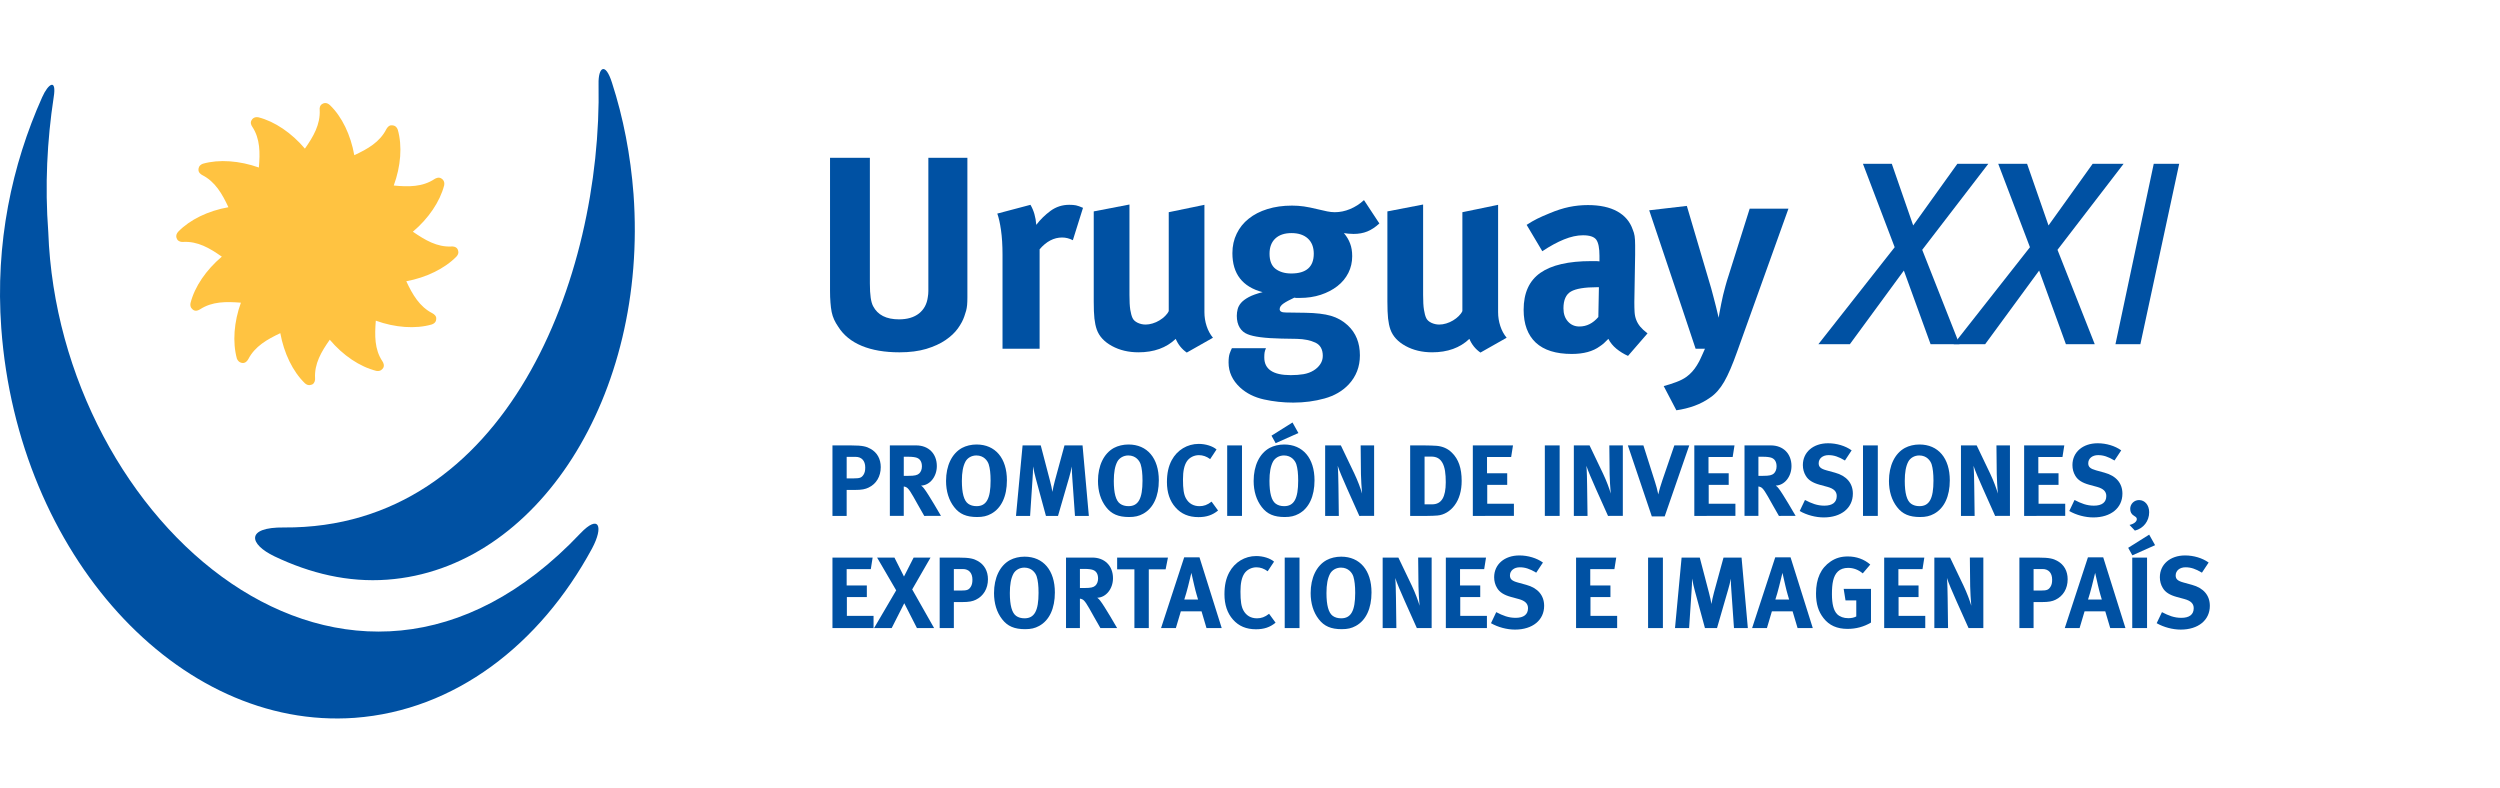 <?xml version="1.0" encoding="utf-8"?>
<!-- Generator: Adobe Illustrator 16.0.0, SVG Export Plug-In . SVG Version: 6.00 Build 0)  -->
<!DOCTYPE svg PUBLIC "-//W3C//DTD SVG 1.1//EN" "http://www.w3.org/Graphics/SVG/1.1/DTD/svg11.dtd">
<svg version="1.1" id="Layer_1" xmlns:x="http://ns.adobe.com/Extensibility/1.0/" xmlns:i="http://ns.adobe.com/AdobeIllustrator/10.0/" xmlns:graph="http://ns.adobe.com/Graphs/1.0/"
	 xmlns="http://www.w3.org/2000/svg" xmlns:xlink="http://www.w3.org/1999/xlink" x="0px" y="0px" width="253.968px" height="80px"
	 viewBox="0 0 253.968 80" enable-background="new 0 0 253.968 80" xml:space="preserve">
<g>
	<path fill="#0051A3" d="M4.283,9.877c-3.08,6.885-4.781,14.833-4.154,23.447c1.669,22.971,17.95,40.889,35.908,39.599
		c10.142-0.75,18.8-7.401,24.105-17.2c1.205-2.252,0.709-3.521-1.179-1.543C35.405,79.092,5.97,53.023,4.905,23.588
		c-0.356-4.734-0.119-9.334,0.549-13.712C5.771,7.927,4.904,8.477,4.283,9.877"/>
	<path fill="#FFC341" d="M41.942,23.539c1.243,0.85,2.455,1.578,3.929,1.501c0.167-0.015,0.466,0.023,0.607,0.262
		c0.061,0.14,0.204,0.404-0.098,0.751c-1.196,1.229-3.086,2.146-5.106,2.518c0.63,1.354,1.344,2.584,2.652,3.252
		c0.156,0.084,0.406,0.266,0.389,0.533c0,0.157-0.018,0.454-0.453,0.606c-1.653,0.479-3.737,0.321-5.685-0.387
		c-0.115,1.495-0.141,2.915,0.67,4.124c0.104,0.15,0.224,0.434,0.082,0.676c-0.082,0.125-0.263,0.38-0.702,0.302
		c-1.685-0.423-3.385-1.575-4.726-3.165c-0.865,1.224-1.575,2.441-1.494,3.915c0.015,0.165-0.023,0.464-0.261,0.616
		c-0.151,0.053-0.424,0.199-0.771-0.107c-1.236-1.195-2.126-3.057-2.499-5.091c-1.344,0.637-2.582,1.339-3.251,2.64
		c-0.086,0.154-0.268,0.392-0.548,0.392c-0.137,0-0.441-0.052-0.609-0.436c-0.462-1.675-0.299-3.746,0.405-5.692
		c-1.499-0.117-2.908-0.133-4.151,0.674c-0.161,0.101-0.419,0.22-0.662,0.078c-0.117-0.078-0.386-0.26-0.308-0.703
		c0.425-1.689,1.598-3.385,3.183-4.725c-1.241-0.871-2.451-1.58-3.93-1.496c-0.18,0.015-0.464-0.023-0.607-0.263
		c-0.079-0.146-0.198-0.431,0.104-0.772c1.197-1.237,3.055-2.129,5.102-2.491c-0.629-1.354-1.339-2.591-2.65-3.261
		c-0.16-0.084-0.404-0.269-0.392-0.552c0-0.144,0.03-0.44,0.445-0.604c1.661-0.474,3.746-0.307,5.691,0.384
		c0.127-1.479,0.144-2.915-0.672-4.146c-0.101-0.143-0.219-0.406-0.077-0.646c0.077-0.141,0.269-0.391,0.708-0.309
		c1.664,0.424,3.382,1.602,4.719,3.182c0.866-1.236,1.575-2.447,1.502-3.936c-0.029-0.178,0.018-0.467,0.263-0.604
		c0.132-0.08,0.414-0.2,0.762,0.107c1.246,1.188,2.127,3.057,2.489,5.098c1.362-0.626,2.599-1.334,3.26-2.649
		c0.089-0.162,0.278-0.41,0.55-0.385c0.143,0,0.441,0.016,0.607,0.442c0.476,1.665,0.307,3.731-0.408,5.675
		c1.504,0.143,2.92,0.158,4.158-0.669c0.141-0.088,0.424-0.204,0.66-0.06c0.128,0.078,0.384,0.266,0.305,0.705
		C44.697,20.479,43.526,22.206,41.942,23.539"/>
	<path fill="#0051A3" d="M27.889,56.521c-2.598-1.24-2.977-2.979,0.96-2.937c22.617,0.153,32.328-25.44,31.957-45.064
		c-0.037-1.683,0.686-2.275,1.368-0.104c1.146,3.531,1.88,7.334,2.185,11.31c1.479,20.44-9.758,38.045-25.017,39.161
		C35.353,59.182,31.513,58.248,27.889,56.521"/>
	<polygon fill="#0051A3" points="199.054,34.969 196.124,34.969 193.408,27.486 187.92,34.969 184.722,34.969 192.475,25.114 
		189.252,16.643 192.184,16.643 194.355,22.903 198.841,16.643 201.985,16.643 195.273,25.379 	"/>
	<polygon fill="#0051A3" points="212.8,34.969 209.87,34.969 207.15,27.486 201.664,34.969 198.467,34.969 206.217,25.114 
		202.996,16.643 205.926,16.643 208.102,22.903 212.586,16.643 215.729,16.643 209.015,25.379 	"/>
	<polygon fill="#0051A3" points="214.903,34.969 218.792,16.643 221.378,16.643 217.434,34.969 	"/>
	<path fill="#0051A3" d="M98.245,30.992c-0.021,0.204-0.051,0.395-0.099,0.57c-0.048,0.178-0.107,0.368-0.182,0.574
		c-0.131,0.391-0.35,0.801-0.654,1.227c-0.308,0.428-0.727,0.824-1.256,1.185c-0.531,0.364-1.184,0.661-1.954,0.895
		c-0.771,0.231-1.68,0.349-2.721,0.349c-1.508,0-2.787-0.219-3.836-0.656c-1.053-0.437-1.848-1.083-2.387-1.939
		c-0.167-0.242-0.308-0.483-0.418-0.725c-0.11-0.24-0.197-0.502-0.253-0.781c-0.053-0.281-0.096-0.596-0.121-0.949
		c-0.03-0.353-0.044-0.754-0.044-1.2V16.033h4.048v12.754c0,0.596,0.027,1.078,0.082,1.451c0.054,0.371,0.137,0.66,0.247,0.865
		c0.464,0.893,1.337,1.339,2.627,1.339c0.848,0,1.525-0.2,2.034-0.599c0.504-0.402,0.804-0.954,0.896-1.661
		c0.019-0.092,0.033-0.196,0.041-0.308c0.01-0.109,0.014-0.213,0.014-0.309V16.033h3.965v14.205
		C98.273,30.535,98.264,30.787,98.245,30.992"/>
	<path fill="#0051A3" d="M107.9,24.127c-0.838,0-1.602,0.397-2.289,1.199v10.102h-3.768v-9.545c0-0.966-0.052-1.803-0.155-2.512
		c-0.101-0.705-0.226-1.266-0.376-1.673l3.37-0.892c0.338,0.574,0.534,1.254,0.591,2.037c0.41-0.541,0.896-1.014,1.453-1.426
		c0.56-0.408,1.191-0.611,1.898-0.611c0.277,0,0.506,0.018,0.682,0.055c0.178,0.039,0.414,0.121,0.714,0.252l-1.032,3.291
		C108.633,24.219,108.271,24.127,107.9,24.127"/>
	<path fill="#0051A3" d="M119.438,34.424c-0.955,0.912-2.217,1.366-3.786,1.366c-1.011,0-1.906-0.212-2.692-0.64
		c-0.787-0.43-1.299-0.987-1.543-1.676c-0.111-0.316-0.19-0.688-0.238-1.117c-0.047-0.428-0.069-1.004-0.069-1.729v-9.152l3.629-0.7
		v9.182c0,0.651,0.026,1.154,0.082,1.507c0.059,0.354,0.133,0.634,0.228,0.838c0.092,0.203,0.269,0.365,0.522,0.487
		c0.256,0.12,0.524,0.181,0.81,0.181c0.223,0,0.458-0.037,0.704-0.112c0.247-0.073,0.477-0.175,0.694-0.307
		c0.218-0.13,0.411-0.279,0.581-0.446c0.169-0.168,0.293-0.334,0.369-0.504V21.557l3.625-0.751v10.907
		c0,0.486,0.074,0.954,0.224,1.412c0.149,0.454,0.363,0.85,0.643,1.185l-2.66,1.507C120.055,35.466,119.682,35.001,119.438,34.424"
		/>
	<path fill="#0051A3" d="M132.863,24.23c-0.402-0.367-0.956-0.551-1.662-0.551c-0.709,0-1.254,0.184-1.646,0.551
		c-0.391,0.367-0.586,0.882-0.586,1.541c0,0.717,0.202,1.23,0.613,1.544c0.409,0.308,0.938,0.467,1.591,0.467
		c1.525,0,2.29-0.67,2.29-2.011C133.461,25.112,133.261,24.598,132.863,24.23 M138.903,23.512c-0.409,0.167-0.876,0.252-1.394,0.252
		c-0.188,0-0.369-0.012-0.547-0.027c-0.178-0.02-0.323-0.037-0.438-0.058c0.283,0.334,0.494,0.69,0.63,1.059
		c0.145,0.374,0.212,0.802,0.212,1.286c0,0.614-0.13,1.184-0.392,1.703c-0.264,0.52-0.633,0.967-1.113,1.34
		c-0.477,0.371-1.04,0.664-1.684,0.878c-0.65,0.214-1.356,0.32-2.125,0.32h-0.392c-0.039,0-0.096-0.009-0.172-0.028
		c-0.483,0.225-0.856,0.424-1.11,0.602c-0.252,0.176-0.379,0.366-0.379,0.57c0,0.224,0.203,0.336,0.611,0.336l2.002,0.029
		c1.076,0.018,1.94,0.119,2.589,0.307s1.221,0.51,1.724,0.977c0.815,0.764,1.224,1.776,1.224,3.041c0,1.154-0.381,2.142-1.141,2.957
		c-0.632,0.672-1.45,1.145-2.452,1.424c-1.004,0.279-2.063,0.419-3.175,0.419c-1.022,0-2.013-0.106-2.981-0.321
		c-0.964-0.213-1.774-0.617-2.423-1.213c-0.781-0.727-1.17-1.573-1.17-2.539c0-0.391,0.038-0.695,0.11-0.907
		c0.076-0.215,0.152-0.396,0.227-0.545h3.461c-0.074,0.171-0.122,0.317-0.141,0.442c-0.02,0.123-0.029,0.289-0.029,0.498
		c0,1.196,0.894,1.795,2.68,1.795c0.485,0,0.919-0.033,1.313-0.099c0.389-0.069,0.732-0.195,1.031-0.383
		c0.278-0.173,0.501-0.384,0.668-0.638c0.17-0.257,0.251-0.533,0.251-0.836c0-0.662-0.251-1.11-0.751-1.347
		c-0.504-0.235-1.127-0.364-1.87-0.382l-1.592-0.028c-1.672-0.036-2.819-0.186-3.432-0.446c-0.335-0.131-0.602-0.354-0.795-0.67
		c-0.195-0.318-0.295-0.717-0.295-1.199c0-0.227,0.029-0.448,0.086-0.672c0.055-0.222,0.171-0.436,0.345-0.641
		c0.179-0.205,0.438-0.4,0.782-0.586s0.814-0.354,1.409-0.503c-2.045-0.538-3.07-1.86-3.07-3.962c0-0.726,0.146-1.388,0.437-1.981
		c0.287-0.596,0.693-1.104,1.221-1.521c0.52-0.42,1.156-0.746,1.903-0.979c0.749-0.232,1.58-0.35,2.498-0.35
		c0.408,0,0.811,0.029,1.203,0.084c0.394,0.059,0.85,0.15,1.374,0.279c0.393,0.096,0.725,0.167,0.995,0.225
		c0.271,0.055,0.53,0.082,0.771,0.082c0.521,0,1.04-0.105,1.553-0.32c0.515-0.213,0.986-0.516,1.412-0.908l1.563,2.373
		C139.723,23.076,139.312,23.344,138.903,23.512"/>
	<path fill="#0051A3" d="M149.271,34.424c-0.954,0.912-2.217,1.366-3.785,1.366c-1.009,0-1.909-0.212-2.693-0.64
		c-0.785-0.43-1.299-0.987-1.545-1.676c-0.111-0.316-0.189-0.688-0.238-1.117c-0.044-0.428-0.069-1.004-0.069-1.729v-9.152
		l3.629-0.7v9.182c0,0.651,0.027,1.154,0.086,1.507c0.055,0.354,0.13,0.634,0.223,0.838c0.094,0.203,0.271,0.365,0.524,0.487
		c0.256,0.12,0.525,0.181,0.807,0.181c0.228,0,0.463-0.037,0.71-0.112c0.243-0.073,0.475-0.175,0.693-0.307
		c0.216-0.13,0.41-0.279,0.578-0.446c0.169-0.168,0.292-0.334,0.368-0.504V21.557l3.629-0.751v10.907
		c0,0.486,0.075,0.954,0.225,1.412c0.148,0.454,0.363,0.85,0.643,1.185l-2.662,1.507C149.887,35.466,149.51,35.001,149.271,34.424"
		/>
	<path fill="#0051A3" d="M159.584,29.617c-0.505,0.295-0.757,0.864-0.757,1.707c0,0.553,0.151,0.994,0.454,1.334
		s0.69,0.51,1.167,0.51c0.732,0,1.375-0.322,1.923-0.964l0.058-3.028h-0.166C160.98,29.176,160.087,29.325,159.584,29.617
		 M164.207,35.429c-0.359-0.296-0.631-0.633-0.818-1.005c-0.146,0.148-0.29,0.287-0.427,0.418c-0.142,0.129-0.284,0.242-0.435,0.336
		c-0.701,0.52-1.656,0.779-2.857,0.779c-1.612,0-2.828-0.383-3.653-1.148c-0.821-0.77-1.235-1.884-1.235-3.342
		c0-1.703,0.565-2.951,1.7-3.748c1.137-0.795,2.86-1.193,5.164-1.193h0.418c0.188,0,0.327,0.009,0.421,0.029V25.98
		c0-0.784-0.109-1.325-0.323-1.627c-0.214-0.299-0.667-0.452-1.353-0.452c-0.596,0-1.237,0.142-1.927,0.421
		c-0.687,0.278-1.423,0.679-2.203,1.199l-1.592-2.678c0.373-0.244,0.726-0.448,1.061-0.615c0.334-0.166,0.753-0.354,1.258-0.557
		c0.704-0.298,1.371-0.513,1.993-0.643c0.624-0.129,1.261-0.195,1.911-0.195c1.22,0,2.216,0.215,2.986,0.642
		c0.769,0.429,1.292,1.042,1.567,1.843c0.09,0.203,0.153,0.423,0.191,0.654c0.035,0.234,0.055,0.543,0.055,0.935v0.978l-0.081,4.799
		c0,0.393,0.007,0.732,0.025,1.019c0.018,0.29,0.073,0.556,0.169,0.796c0.092,0.242,0.227,0.471,0.403,0.684
		c0.177,0.214,0.421,0.441,0.742,0.684l-1.981,2.287C164.963,35.967,164.57,35.725,164.207,35.429"/>
	<path fill="#0051A3" d="M175.152,38.785c-0.41,0.705-0.875,1.234-1.395,1.586c-0.486,0.35-1.021,0.635-1.605,0.849
		c-0.584,0.214-1.203,0.366-1.855,0.46l-1.285-2.457c0.411-0.109,0.827-0.246,1.258-0.404c0.428-0.158,0.781-0.338,1.062-0.544
		c0.408-0.296,0.761-0.688,1.058-1.171c0.095-0.149,0.169-0.279,0.225-0.391c0.058-0.113,0.113-0.229,0.168-0.35
		s0.117-0.256,0.183-0.403c0.063-0.151,0.141-0.325,0.236-0.53h-0.949l-1.341-4.021l-3.375-10.045l3.824-0.446l2.482,8.4
		c0.056,0.223,0.128,0.502,0.223,0.838c0.092,0.333,0.176,0.66,0.252,0.975c0.073,0.318,0.141,0.586,0.194,0.809l0.084,0.337
		c0-0.038,0.021-0.183,0.07-0.434c0.044-0.251,0.106-0.565,0.181-0.948c0.074-0.381,0.138-0.684,0.195-0.908
		c0.058-0.24,0.135-0.547,0.239-0.92c0.101-0.371,0.208-0.727,0.319-1.06l2.147-6.811h3.938l-5.193,14.474
		C176.008,37.039,175.561,38.08,175.152,38.785"/>
	<g>
		<path fill="#0051A3" d="M88.235,49.533c-0.329,0.154-0.639,0.24-1.432,0.24h-0.793v2.636h-1.443v-7.161h1.886
			c1.217,0,1.587,0.123,1.988,0.35c0.669,0.371,1.032,1.031,1.032,1.855C89.474,48.4,89.019,49.164,88.235,49.533z M86.928,46.412
			h-0.917v2.184h0.753c0.586,0,0.76-0.07,0.957-0.368c0.124-0.197,0.176-0.403,0.176-0.745
			C87.896,46.815,87.535,46.412,86.928,46.412z"/>
		<path fill="#0051A3" d="M93.891,52.409c-0.276-0.474-0.391-0.669-0.668-1.174c-0.711-1.288-0.928-1.638-1.186-1.751
			c-0.07-0.031-0.134-0.053-0.226-0.063v2.987h-1.413v-7.161h2.669c1.269,0,2.103,0.846,2.103,2.102c0,1.072-0.71,1.959-1.597,1.98
			c0.144,0.111,0.205,0.174,0.298,0.298c0.412,0.514,1.72,2.78,1.72,2.78L93.891,52.409L93.891,52.409z M93.14,46.504
			c-0.165-0.06-0.463-0.103-0.814-0.103h-0.514v1.938h0.483c0.62,0,0.886-0.063,1.082-0.237c0.175-0.165,0.278-0.421,0.278-0.722
			C93.655,46.938,93.48,46.63,93.14,46.504z"/>
		<path fill="#0051A3" d="M100.692,52.193c-0.433,0.236-0.836,0.33-1.432,0.33c-1.084,0-1.783-0.299-2.33-1.01
			c-0.545-0.702-0.823-1.607-0.823-2.658c0-1.547,0.588-2.782,1.62-3.35c0.421-0.225,0.944-0.35,1.48-0.35
			c1.906,0,3.083,1.391,3.083,3.639C102.291,50.411,101.731,51.625,100.692,52.193z M100.443,47.176
			c-0.112-0.361-0.493-0.908-1.254-0.908c-0.487,0-0.909,0.248-1.113,0.627c-0.248,0.465-0.362,1.096-0.362,1.957
			c0,1.239,0.207,2.01,0.64,2.32c0.227,0.164,0.513,0.247,0.854,0.247c0.998,0,1.423-0.763,1.423-2.585
			C100.631,48.103,100.569,47.578,100.443,47.176z"/>
		<path fill="#0051A3" d="M109.203,52.409l-0.27-3.823c-0.031-0.454-0.051-0.813-0.051-1.193c-0.084,0.412-0.145,0.67-0.268,1.103
			l-1.134,3.914h-1.226l-1.02-3.76c-0.094-0.351-0.219-0.858-0.289-1.268c0,0.421-0.021,0.844-0.053,1.288l-0.247,3.739h-1.433
			l0.669-7.161h1.846l0.937,3.586c0.135,0.516,0.186,0.764,0.247,1.135c0.062-0.371,0.146-0.744,0.26-1.166l0.967-3.555h1.835
			l0.64,7.161H109.203z"/>
		<path fill="#0051A3" d="M116.127,52.193c-0.434,0.236-0.836,0.33-1.433,0.33c-1.083,0-1.782-0.299-2.33-1.01
			c-0.546-0.702-0.823-1.607-0.823-2.658c0-1.547,0.588-2.782,1.617-3.35c0.423-0.225,0.949-0.35,1.483-0.35
			c1.908,0,3.081,1.391,3.081,3.639C117.723,50.411,117.166,51.625,116.127,52.193z M115.878,47.176
			c-0.112-0.361-0.493-0.908-1.256-0.908c-0.483,0-0.907,0.248-1.116,0.627c-0.245,0.465-0.358,1.096-0.358,1.957
			c0,1.239,0.204,2.01,0.64,2.32c0.226,0.164,0.516,0.247,0.854,0.247c1,0,1.422-0.763,1.422-2.585
			C116.063,48.103,116.003,47.578,115.878,47.176z"/>
		<path fill="#0051A3" d="M121.752,52.533c-0.99,0-1.753-0.32-2.339-0.988c-0.578-0.648-0.867-1.516-0.867-2.566
			c0-0.896,0.155-1.605,0.485-2.227c0.557-1.039,1.588-1.658,2.74-1.658c0.712,0,1.422,0.227,1.813,0.566l-0.647,0.979
			c-0.363-0.269-0.743-0.401-1.146-0.401c-0.484,0-0.958,0.236-1.214,0.619c-0.277,0.411-0.402,1.008-0.402,1.844
			c0,0.979,0.082,1.525,0.297,1.916c0.289,0.527,0.764,0.804,1.383,0.804c0.422,0,0.803-0.124,1.225-0.462l0.659,0.904
			C123.175,52.327,122.564,52.533,121.752,52.533z"/>
		<path fill="#0051A3" d="M124.667,52.409v-7.161h1.503v7.161H124.667z"/>
		<path fill="#0051A3" d="M131.942,52.193c-0.437,0.236-0.837,0.33-1.433,0.33c-1.083,0-1.783-0.299-2.329-1.01
			c-0.546-0.702-0.825-1.607-0.825-2.658c0-1.547,0.589-2.782,1.618-3.35c0.422-0.225,0.948-0.35,1.482-0.35
			c1.907,0,3.083,1.391,3.083,3.639C133.538,50.411,132.982,51.625,131.942,52.193z M131.693,47.176
			c-0.112-0.361-0.494-0.908-1.257-0.908c-0.483,0-0.906,0.248-1.115,0.627c-0.246,0.465-0.359,1.096-0.359,1.957
			c0,1.239,0.205,2.01,0.64,2.32c0.226,0.164,0.513,0.247,0.854,0.247c1.001,0,1.423-0.763,1.423-2.585
			C131.879,48.103,131.817,47.578,131.693,47.176z M129.59,45.021l-0.423-0.762l2.134-1.341l0.599,1.072L129.59,45.021z"/>
		<path fill="#0051A3" d="M138.09,52.409l-1.226-2.74c-0.4-0.896-0.834-1.907-0.968-2.35c0.051,0.587,0.062,1.433,0.073,2.03
			l0.038,3.06h-1.389v-7.161h1.596l1.372,2.864c0.358,0.763,0.639,1.516,0.782,2.029c-0.052-0.556-0.102-1.472-0.113-1.969
			l-0.03-2.925h1.368v7.16L138.09,52.409L138.09,52.409z"/>
		<path fill="#0051A3" d="M147.766,51.338c-0.435,0.586-1.071,0.979-1.741,1.031c-0.27,0.02-0.608,0.04-1.03,0.04h-1.741v-7.161
			h1.442c0.412,0,0.959,0.02,1.246,0.041c0.608,0.053,1.134,0.277,1.566,0.711c0.66,0.649,0.979,1.566,0.979,2.854
			C148.487,49.834,148.252,50.689,147.766,51.338z M146.509,46.979c-0.236-0.391-0.565-0.597-1.133-0.597h-0.658v4.852h0.771
			c0.948,0,1.382-0.731,1.382-2.245C146.869,48.154,146.797,47.455,146.509,46.979z"/>
		<path fill="#0051A3" d="M149.62,52.409v-7.161h4.08l-0.186,1.175h-2.452v1.657h2.051v1.176h-2.029v1.916h2.71v1.236L149.62,52.409
			L149.62,52.409z"/>
		<path fill="#0051A3" d="M156.935,52.409v-7.161h1.505v7.161H156.935z"/>
		<path fill="#0051A3" d="M163.354,52.409l-1.227-2.74c-0.4-0.896-0.835-1.907-0.968-2.35c0.052,0.587,0.063,1.433,0.072,2.03
			l0.042,3.06h-1.391v-7.161h1.596l1.37,2.864c0.361,0.763,0.64,1.516,0.783,2.029c-0.051-0.556-0.104-1.472-0.113-1.969
			l-0.03-2.925h1.371v7.16L163.354,52.409L163.354,52.409z"/>
		<path fill="#0051A3" d="M169.111,52.462h-1.308l-2.433-7.214h1.578l1.185,3.73c0.105,0.32,0.218,0.722,0.329,1.248
			c0.094-0.443,0.278-1.041,0.414-1.434l1.216-3.545h1.515L169.111,52.462z"/>
		<path fill="#0051A3" d="M172.121,52.409v-7.161h4.082l-0.186,1.175h-2.455v1.657h2.052v1.176h-2.031v1.916h2.713v1.236
			L172.121,52.409L172.121,52.409z"/>
		<path fill="#0051A3" d="M180.714,52.409c-0.278-0.474-0.392-0.669-0.67-1.174c-0.711-1.288-0.928-1.638-1.185-1.751
			c-0.073-0.031-0.135-0.053-0.228-0.063v2.987h-1.411v-7.161h2.669c1.269,0,2.103,0.846,2.103,2.102
			c0,1.072-0.712,1.959-1.597,1.98c0.144,0.111,0.205,0.174,0.298,0.298c0.412,0.514,1.72,2.78,1.72,2.78L180.714,52.409
			L180.714,52.409z M179.961,46.504c-0.165-0.06-0.463-0.103-0.814-0.103h-0.515v1.938h0.484c0.618,0,0.888-0.063,1.084-0.237
			c0.174-0.165,0.277-0.421,0.277-0.722C180.478,46.938,180.301,46.63,179.961,46.504z"/>
		<path fill="#0051A3" d="M185.269,52.564c-0.815,0-1.722-0.237-2.443-0.65l0.536-1.123c0.67,0.351,1.245,0.578,1.969,0.578
			c0.824,0,1.257-0.34,1.257-0.98c0-0.462-0.297-0.751-0.938-0.928l-0.793-0.215c-0.71-0.197-1.154-0.473-1.41-0.906
			c-0.197-0.32-0.3-0.691-0.3-1.095c0-1.309,1.051-2.215,2.566-2.215c0.874,0,1.761,0.267,2.389,0.722l-0.68,1.03
			c-0.648-0.391-1.131-0.546-1.669-0.546c-0.586,0-0.999,0.34-0.999,0.824c0,0.37,0.195,0.555,0.793,0.721l0.867,0.238
			c1.172,0.318,1.813,1.071,1.813,2.131C188.225,51.605,187.05,52.564,185.269,52.564z"/>
		<path fill="#0051A3" d="M189.257,52.409v-7.161h1.504v7.161H189.257z"/>
		<path fill="#0051A3" d="M196.479,52.193c-0.434,0.236-0.836,0.33-1.432,0.33c-1.083,0-1.784-0.299-2.33-1.01
			c-0.546-0.702-0.823-1.607-0.823-2.658c0-1.547,0.586-2.782,1.618-3.35c0.421-0.225,0.947-0.35,1.481-0.35
			c1.907,0,3.082,1.391,3.082,3.639C198.075,50.411,197.519,51.625,196.479,52.193z M196.231,47.176
			c-0.114-0.361-0.495-0.908-1.26-0.908c-0.483,0-0.905,0.248-1.112,0.627c-0.247,0.465-0.359,1.096-0.359,1.957
			c0,1.239,0.205,2.01,0.64,2.32c0.228,0.164,0.513,0.247,0.854,0.247c1.001,0,1.421-0.763,1.421-2.585
			C196.414,48.103,196.353,47.578,196.231,47.176z"/>
		<path fill="#0051A3" d="M202.679,52.409l-1.224-2.74c-0.401-0.896-0.837-1.907-0.969-2.35c0.051,0.587,0.062,1.433,0.071,2.03
			l0.04,3.06h-1.389v-7.161h1.597l1.37,2.864c0.36,0.763,0.638,1.516,0.781,2.029c-0.05-0.556-0.102-1.472-0.112-1.969l-0.031-2.925
			h1.372v7.16L202.679,52.409L202.679,52.409z"/>
		<path fill="#0051A3" d="M205.626,52.409v-7.161h4.08l-0.185,1.175h-2.454v1.657h2.053v1.176h-2.029v1.916h2.708v1.236
			L205.626,52.409L205.626,52.409z"/>
		<path fill="#0051A3" d="M212.653,52.564c-0.816,0-1.721-0.237-2.442-0.65l0.535-1.123c0.67,0.351,1.247,0.578,1.967,0.578
			c0.825,0,1.26-0.34,1.26-0.98c0-0.462-0.3-0.751-0.938-0.928l-0.794-0.215c-0.711-0.197-1.153-0.473-1.411-0.906
			c-0.195-0.32-0.297-0.691-0.297-1.095c0-1.309,1.05-2.215,2.565-2.215c0.875,0,1.762,0.267,2.391,0.722l-0.682,1.03
			c-0.649-0.391-1.133-0.546-1.669-0.546c-0.587,0-0.999,0.34-0.999,0.824c0,0.37,0.197,0.555,0.793,0.721l0.864,0.238
			c1.175,0.318,1.815,1.071,1.815,2.131C215.609,51.605,214.436,52.564,212.653,52.564z"/>
		<path fill="#0051A3" d="M216.878,53.903l-0.547-0.577c0.453-0.102,0.741-0.34,0.741-0.586c0-0.136-0.06-0.207-0.268-0.331
			c-0.279-0.165-0.402-0.392-0.402-0.72c0-0.496,0.402-0.889,0.896-0.889c0.599,0,1.03,0.518,1.03,1.238
			C218.329,52.936,217.744,53.688,216.878,53.903z"/>
		<path fill="#0051A3" d="M84.567,63.805v-7.162h4.081l-0.185,1.174h-2.453v1.658h2.05v1.176h-2.028v1.915h2.71v1.237h-4.175V63.805
			z"/>
		<path fill="#0051A3" d="M93.15,63.805l-1.288-2.525l-1.278,2.525h-1.791l2.248-3.834l-1.939-3.328h1.761l0.97,1.926l0.98-1.926
			h1.718l-1.864,3.234l2.227,3.928H93.15z"/>
		<path fill="#0051A3" d="M99.127,60.929c-0.331,0.153-0.641,0.235-1.433,0.235h-0.795v2.639h-1.44v-7.16h1.884
			c1.218,0,1.589,0.123,1.99,0.35c0.668,0.37,1.03,1.029,1.03,1.854C100.363,59.793,99.907,60.557,99.127,60.929z M97.817,57.807
			h-0.918v2.184h0.753c0.589,0,0.763-0.072,0.96-0.371c0.121-0.195,0.174-0.402,0.174-0.742
			C98.786,58.209,98.426,57.807,97.817,57.807z"/>
		<path fill="#0051A3" d="M105.564,63.587c-0.432,0.236-0.834,0.329-1.431,0.329c-1.082,0-1.784-0.299-2.33-1.01
			c-0.546-0.699-0.823-1.607-0.823-2.657c0-1.546,0.586-2.784,1.617-3.349c0.423-0.227,0.947-0.35,1.484-0.35
			c1.906,0,3.08,1.391,3.08,3.636C107.162,61.805,106.604,63.02,105.564,63.587z M105.316,58.568
			c-0.112-0.361-0.494-0.906-1.258-0.906c-0.482,0-0.904,0.248-1.11,0.627c-0.247,0.464-0.361,1.094-0.361,1.959
			c0,1.236,0.207,2.008,0.638,2.319c0.229,0.164,0.517,0.245,0.855,0.245c1.001,0,1.423-0.762,1.423-2.584
			C105.504,59.496,105.442,58.972,105.316,58.568z"/>
		<path fill="#0051A3" d="M111.788,63.805c-0.278-0.477-0.391-0.672-0.671-1.176c-0.709-1.289-0.926-1.639-1.185-1.752
			c-0.071-0.031-0.133-0.051-0.227-0.062v2.989h-1.411v-7.162h2.668c1.268,0,2.104,0.844,2.104,2.1c0,1.074-0.712,1.96-1.598,1.979
			c0.144,0.114,0.205,0.177,0.298,0.3c0.413,0.515,1.719,2.782,1.719,2.782h-1.697V63.805z M111.037,57.9
			c-0.167-0.063-0.466-0.105-0.814-0.105h-0.517v1.938h0.485c0.616,0,0.885-0.061,1.081-0.238c0.175-0.163,0.278-0.421,0.278-0.721
			C111.552,58.331,111.377,58.023,111.037,57.9z"/>
		<path fill="#0051A3" d="M118.412,57.836h-1.71v5.967h-1.461v-5.967h-1.754v-1.193h5.162L118.412,57.836z"/>
		<path fill="#0051A3" d="M122.564,63.805l-0.504-1.703h-2.102l-0.506,1.703h-1.504l2.349-7.184h1.556l2.257,7.184H122.564z
			 M121.318,59.466c-0.072-0.331-0.29-1.269-0.29-1.269s-0.203,0.845-0.339,1.383c-0.134,0.514-0.227,0.854-0.381,1.327h1.401
			C121.71,60.907,121.472,60.156,121.318,59.466z"/>
		<path fill="#0051A3" d="M127.591,63.926c-0.985,0-1.749-0.318-2.338-0.988c-0.577-0.65-0.864-1.516-0.864-2.565
			c0-0.897,0.153-1.606,0.486-2.227c0.557-1.038,1.585-1.659,2.739-1.659c0.711,0,1.422,0.229,1.813,0.568l-0.648,0.979
			c-0.361-0.269-0.744-0.403-1.144-0.403c-0.484,0-0.958,0.238-1.217,0.62c-0.279,0.411-0.402,1.008-0.402,1.844
			c0,0.98,0.083,1.525,0.299,1.916c0.288,0.526,0.762,0.803,1.381,0.803c0.424,0,0.802-0.123,1.226-0.461l0.66,0.905
			C129.015,63.722,128.406,63.926,127.591,63.926z"/>
		<path fill="#0051A3" d="M130.51,63.805v-7.162h1.503v7.162H130.51z"/>
		<path fill="#0051A3" d="M137.731,63.587c-0.433,0.236-0.835,0.329-1.432,0.329c-1.082,0-1.782-0.299-2.329-1.01
			c-0.547-0.699-0.824-1.607-0.824-2.657c0-1.546,0.588-2.784,1.617-3.349c0.422-0.227,0.949-0.35,1.484-0.35
			c1.905,0,3.081,1.391,3.081,3.636C139.328,61.805,138.771,63.02,137.731,63.587z M137.485,58.568
			c-0.115-0.361-0.495-0.906-1.258-0.906c-0.486,0-0.907,0.248-1.112,0.627c-0.248,0.464-0.363,1.094-0.363,1.959
			c0,1.236,0.209,2.008,0.64,2.319c0.228,0.164,0.516,0.245,0.855,0.245c1.001,0,1.423-0.762,1.423-2.584
			C137.67,59.496,137.607,58.972,137.485,58.568z"/>
		<path fill="#0051A3" d="M143.933,63.805l-1.226-2.741c-0.401-0.897-0.832-1.905-0.966-2.35c0.05,0.587,0.059,1.433,0.071,2.03
			l0.041,3.061h-1.392v-7.162h1.597l1.37,2.861c0.36,0.766,0.639,1.517,0.782,2.032c-0.051-0.558-0.103-1.474-0.11-1.968
			l-0.033-2.928h1.37v7.162h-1.505V63.805z"/>
		<path fill="#0051A3" d="M146.879,63.805v-7.162h4.082l-0.187,1.174h-2.453v1.658h2.052v1.176h-2.03v1.915h2.71v1.237h-4.174
			V63.805z"/>
		<path fill="#0051A3" d="M153.906,63.959c-0.815,0-1.72-0.237-2.441-0.65l0.534-1.123c0.671,0.351,1.247,0.578,1.969,0.578
			c0.823,0,1.258-0.342,1.258-0.98c0-0.463-0.299-0.752-0.938-0.928l-0.793-0.215c-0.712-0.197-1.154-0.475-1.411-0.908
			c-0.196-0.319-0.298-0.69-0.298-1.094c0-1.307,1.052-2.213,2.564-2.213c0.877,0,1.761,0.267,2.393,0.721l-0.682,1.029
			c-0.648-0.391-1.134-0.546-1.668-0.546c-0.588,0-1.001,0.341-1.001,0.823c0,0.373,0.197,0.557,0.794,0.722l0.865,0.238
			c1.174,0.319,1.814,1.072,1.814,2.133C156.865,62.998,155.689,63.959,153.906,63.959z"/>
		<path fill="#0051A3" d="M160.108,63.805v-7.162h4.081l-0.187,1.174h-2.452v1.658h2.05v1.176h-2.028v1.915h2.71v1.237h-4.174
			V63.805z"/>
		<path fill="#0051A3" d="M167.424,63.805v-7.162h1.505v7.162H167.424z"/>
		<path fill="#0051A3" d="M176.15,63.805l-0.267-3.824c-0.033-0.453-0.055-0.814-0.055-1.196c-0.08,0.413-0.142,0.671-0.269,1.104
			l-1.132,3.916h-1.225l-1.021-3.762c-0.093-0.352-0.216-0.855-0.288-1.27c0,0.424-0.021,0.846-0.052,1.289l-0.248,3.742h-1.433
			l0.67-7.162h1.846l0.937,3.586c0.133,0.516,0.185,0.762,0.247,1.133c0.062-0.371,0.145-0.741,0.258-1.167l0.97-3.552h1.833
			l0.639,7.162H176.15z"/>
		<path fill="#0051A3" d="M182.611,63.805l-0.507-1.703h-2.102l-0.505,1.703h-1.505l2.349-7.184h1.558l2.257,7.184H182.611z
			 M181.363,59.466c-0.07-0.331-0.288-1.269-0.288-1.269s-0.205,0.845-0.342,1.383c-0.132,0.514-0.224,0.854-0.379,1.327h1.399
			C181.755,60.907,181.517,60.156,181.363,59.466z"/>
		<path fill="#0051A3" d="M187.689,63.887c-1.072,0-1.865-0.352-2.443-1.094c-0.524-0.671-0.762-1.432-0.762-2.503
			c0-1.517,0.494-2.587,1.494-3.258c0.526-0.349,1.062-0.503,1.741-0.503c0.865,0,1.647,0.277,2.276,0.822l-0.763,0.898
			c-0.462-0.382-0.948-0.559-1.493-0.559c-0.422,0-0.782,0.125-1.029,0.362c-0.484,0.462-0.609,1.237-0.609,2.308
			c0,1.021,0.176,1.68,0.535,2.039c0.27,0.258,0.659,0.402,1.124,0.402c0.317,0,0.578-0.053,0.814-0.175v-1.629h-1.093l-0.187-1.173
			h2.775v3.42C189.338,63.679,188.535,63.887,187.689,63.887z"/>
		<path fill="#0051A3" d="M191.409,63.805v-7.162h4.078l-0.184,1.174h-2.451v1.658h2.048v1.176h-2.029v1.915h2.711v1.237h-4.173
			V63.805z"/>
		<path fill="#0051A3" d="M199.98,63.805l-1.228-2.741c-0.402-0.897-0.833-1.905-0.967-2.35c0.052,0.587,0.062,1.433,0.072,2.03
			l0.04,3.061h-1.392v-7.162h1.599l1.369,2.861c0.361,0.766,0.64,1.517,0.784,2.032c-0.051-0.558-0.104-1.474-0.112-1.968
			l-0.032-2.928h1.37v7.162h-1.504V63.805L199.98,63.805z"/>
		<path fill="#0051A3" d="M208.81,60.929c-0.327,0.153-0.639,0.235-1.431,0.235h-0.794v2.639h-1.441v-7.16h1.884
			c1.215,0,1.587,0.123,1.987,0.35c0.672,0.37,1.032,1.029,1.032,1.854C210.047,59.793,209.593,60.557,208.81,60.929z
			 M207.504,57.807h-0.918v2.184h0.752c0.587,0,0.762-0.072,0.958-0.371c0.125-0.195,0.175-0.402,0.175-0.742
			C208.471,58.209,208.11,57.807,207.504,57.807z"/>
		<path fill="#0051A3" d="M214.372,63.805l-0.504-1.703h-2.102l-0.506,1.703h-1.505l2.351-7.184h1.555l2.257,7.184H214.372z
			 M213.128,59.466c-0.073-0.331-0.288-1.269-0.288-1.269s-0.207,0.845-0.342,1.383c-0.134,0.514-0.226,0.854-0.381,1.327h1.4
			C213.519,60.907,213.282,60.156,213.128,59.466z"/>
		<path fill="#0051A3" d="M216.621,56.416l-0.424-0.765l2.132-1.339l0.6,1.072L216.621,56.416z M216.609,63.805v-7.162h1.504v7.162
			H216.609z"/>
		<path fill="#0051A3" d="M221.535,63.959c-0.815,0-1.72-0.237-2.445-0.65l0.537-1.123c0.672,0.351,1.246,0.578,1.969,0.578
			c0.824,0,1.257-0.342,1.257-0.98c0-0.463-0.297-0.752-0.938-0.928l-0.793-0.215c-0.71-0.197-1.154-0.475-1.41-0.908
			c-0.197-0.319-0.299-0.69-0.299-1.094c0-1.307,1.051-2.213,2.565-2.213c0.874,0,1.761,0.267,2.39,0.721l-0.68,1.029
			c-0.648-0.391-1.133-0.546-1.669-0.546c-0.587,0-0.999,0.341-0.999,0.823c0,0.373,0.196,0.557,0.793,0.722l0.865,0.238
			c1.175,0.319,1.813,1.072,1.813,2.133C224.492,62.998,223.316,63.959,221.535,63.959z"/>
	</g>
</g>
</svg>
